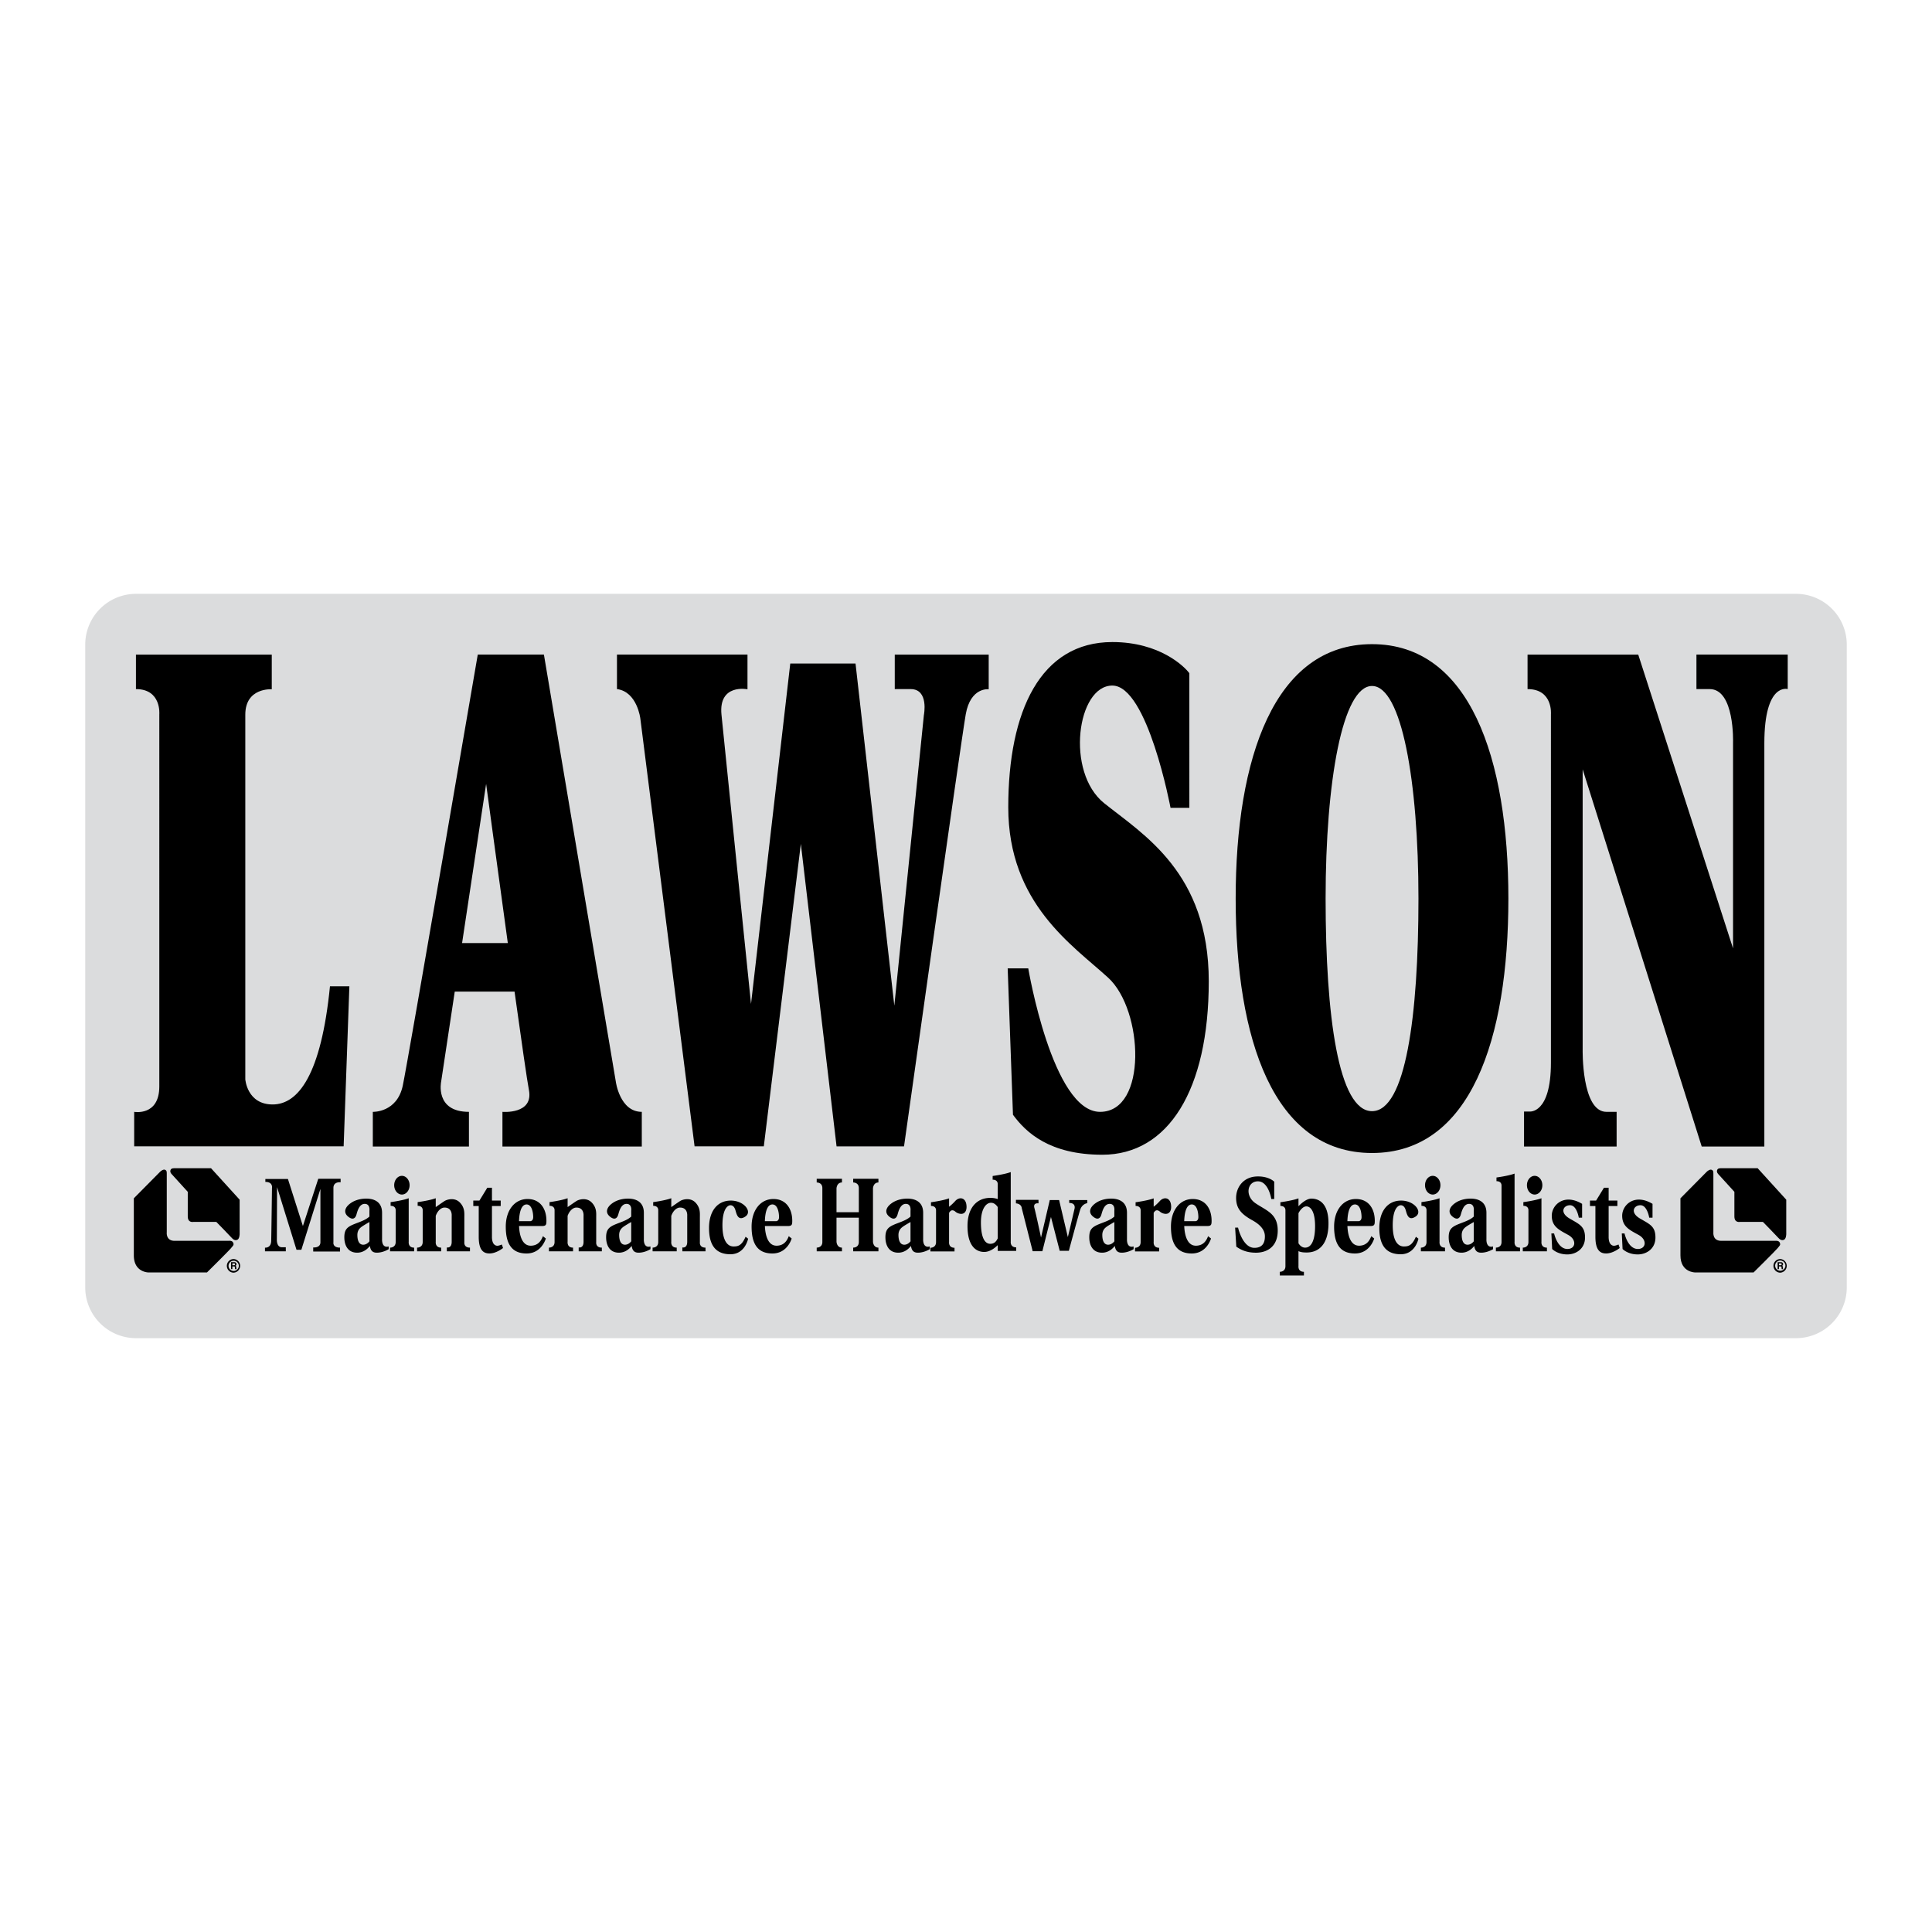 <svg xmlns="http://www.w3.org/2000/svg" width="2500" height="2500" viewBox="0 0 192.756 192.756"><g fill-rule="evenodd" clip-rule="evenodd"><path fill="#fff" d="M0 0h192.756v192.756H0V0z"/><path d="M179.186 133.51a5.068 5.068 0 0 0 5.066-5.068V64.315a5.068 5.068 0 0 0-5.066-5.068H13.572a5.068 5.068 0 0 0-5.068 5.068v64.126a5.068 5.068 0 0 0 5.068 5.068h165.614v.001z" fill="#dbdcdd"/><path d="M26.437 124.846v-.369s.602.078.621-.68c.019-.756.077-5.277.077-5.277s.117-.602-.66-.602v-.291h2.251l1.494 4.695 1.533-4.715h2.231v.35s-.718-.098-.718.562v5.434s-.097.523.66.523v.389H31.25v-.408s.718.078.718-.523v-5.316l-1.901 6.072h-.485l-1.94-6.248-.02 5.24s-.039.756.504.756h.388v.408h-2.077zM38.119 123.643v-2.639c0-1.418-1.319-1.418-1.591-1.418s-.951.039-1.533.447c-.582.406-.757.932-.272 1.338.485.408.737.156.834-.174s.271-1.086.834-1.086c.562 0 .466.678.466.678v.586c-.406.385-1.089.57-1.61.793-.641.271-.893.543-.893 1.279 0 .738.311 1.533 1.281 1.533.636 0 1.054-.398 1.267-.674.071.447.252.674.693.674.641 0 1.184-.35 1.184-.35v-.271c-.718.196-.66-.716-.66-.716zM92.104 123.643v-2.639c0-1.418-1.32-1.418-1.591-1.418s-.951.039-1.533.447c-.583.406-.757.932-.272 1.338.485.408.737.156.834-.174s.272-1.086.834-1.086.465.678.465.678v.586c-.405.385-1.089.57-1.61.793-.64.271-.893.543-.893 1.279 0 .738.311 1.533 1.281 1.533.636 0 1.053-.398 1.267-.674.072.447.252.674.693.674.64 0 1.184-.35 1.184-.35v-.271c-.718.196-.659-.716-.659-.716zM148.301 123.643v-2.639c0-1.418-1.32-1.418-1.592-1.418s-.951.039-1.533.447c-.582.406-.756.932-.271 1.338.486.408.738.156.834-.174.098-.33.271-1.086.834-1.086.564 0 .467.678.467.678v.586c-.406.385-1.09.57-1.611.793-.639.271-.893.543-.893 1.279 0 .738.311 1.533 1.281 1.533.637 0 1.053-.398 1.268-.674.07.447.252.674.693.674.639 0 1.184-.35 1.184-.35v-.271c-.72.196-.661-.716-.661-.716zM112.439 123.643v-2.639c0-1.418-1.318-1.418-1.59-1.418-.273 0-.951.039-1.533.447-.582.406-.758.932-.273 1.338.486.408.738.156.836-.174s.271-1.086.834-1.086.465.678.465.678v.586c-.404.385-1.088.57-1.609.793-.641.271-.893.543-.893 1.279 0 .738.311 1.533 1.281 1.533.635 0 1.053-.398 1.266-.674.072.447.252.674.693.674.641 0 1.184-.35 1.184-.35v-.271c-.719.196-.661-.716-.661-.716zM64.238 123.643v-2.639c0-1.418-1.319-1.418-1.591-1.418-.271 0-.951.039-1.533.447-.583.406-.757.932-.271 1.338.485.408.737.156.834-.174.097-.33.272-1.086.834-1.086.563 0 .466.678.466.678v.586c-.406.385-1.089.57-1.611.793-.64.271-.893.543-.893 1.279 0 .738.311 1.533 1.281 1.533.636 0 1.054-.398 1.267-.674.071.447.252.674.693.674.64 0 1.184-.35 1.184-.35v-.271c-.718.196-.66-.716-.66-.716zM38.915 124.846v-.369s.562.02.562-.562v-3.164s.039-.445-.505-.445v-.369s1.184-.154 1.805-.389v4.348s-.078.582.543.582v.369h-2.405v-.001zM40.098 119.18c.424 0 .768-.416.768-.932s-.344-.934-.768-.934c-.425 0-.769.418-.769.934s.344.932.769.932zM141.762 124.846v-.369s.562.02.562-.562v-3.164s.039-.445-.506-.445v-.369s1.184-.154 1.805-.389v4.348s-.076.582.545.582v.369h-2.406v-.001zM142.945 119.18c.424 0 .768-.416.768-.932s-.344-.934-.768-.934c-.426 0-.77.418-.77.934s.345.932.77.932zM151.93 124.846v-.369s.562.02.562-.562v-3.164s.039-.445-.506-.445v-.369s1.186-.154 1.805-.389v4.348s-.076.582.545.582v.369h-2.406v-.001zM149.246 124.846v-.369s.562.02.562-.562v-5.623s.039-.445-.504-.445v-.369s1.184-.154 1.805-.389v6.807s-.078.582.543.582v.369h-2.406v-.001zM153.113 119.18c.424 0 .768-.416.768-.932s-.344-.934-.768-.934-.77.418-.77.934.346.932.77.932zM46.327 123.934v-2.504c0-.389.058-.932-.446-1.455s-1.261-.311-1.514-.156c-.169.105-.616.418-.893.613v-.885c-.621.234-1.805.389-1.805.389v.369c.543 0 .504.445.504.445v3.164c0 .582-.562.562-.562.562v.369h2.406v-.369c-.621 0-.543-.582-.543-.582v-2.582c.155-.457.504-.834.873-.834.795 0 .718.816.718.816v2.6c0 .68-.485.562-.485.562v.389h2.309v-.369c-.639.001-.562-.542-.562-.542zM59.484 123.934v-2.504c0-.389.058-.932-.447-1.455s-1.261-.311-1.513-.156c-.169.105-.616.418-.893.613v-.885c-.621.234-1.805.389-1.805.389v.369c.543 0 .504.445.504.445v3.164c0 .582-.563.562-.563.562v.369h2.406v-.369c-.621 0-.543-.582-.543-.582v-2.582c.154-.457.504-.834.873-.834.795 0 .718.816.718.816v2.6c0 .68-.485.562-.485.562v.389h2.309v-.369c-.639.001-.561-.542-.561-.542zM69.827 123.934v-2.504c0-.389.058-.932-.446-1.455-.505-.523-1.262-.311-1.514-.156-.169.105-.615.418-.893.613v-.885c-.621.234-1.805.389-1.805.389v.369c.543 0 .504.445.504.445v3.164c0 .582-.563.562-.563.562v.369h2.406v-.369c-.621 0-.543-.582-.543-.582v-2.582c.155-.457.504-.834.873-.834.795 0 .718.816.718.816v2.6c0 .68-.485.562-.485.562v.389h2.309v-.369c-.639.001-.561-.542-.561-.542zM50.072 124.166c-.31.117-.543.213-.776-.02s-.213-.736-.213-.736v-3.086h.873v-.543h-.873V118.5h-.466l-.783 1.281h-.614v.543h.543v3.066c0 1.203.368 1.668 1.067 1.668s1.358-.543 1.358-.543l-.116-.349zM161.482 124.166c-.311.117-.543.213-.775-.02s-.213-.736-.213-.736v-3.086h.873v-.543h-.873V118.5h-.467l-.783 1.281h-.613v.543h.543v3.066c0 1.203.369 1.668 1.066 1.668.699 0 1.359-.543 1.359-.543l-.117-.349zM52.944 124.283c-.822 0-1.117-.973-1.158-1.961h2.284c.408 0 .447-.135.447-.523 0-1.203-.621-2.174-1.883-2.174-1.261 0-2.173 1.086-2.173 2.756 0 1.668.562 2.678 2.076 2.678s1.921-1.494 1.921-1.494l-.292-.232c-.155.405-.446.95-1.222.95zM77.472 124.283c-.823 0-1.117-.973-1.159-1.961h2.284c.408 0 .446-.135.446-.523 0-1.203-.621-2.174-1.882-2.174s-2.174 1.086-2.174 2.756c0 1.668.563 2.678 2.077 2.678s1.921-1.494 1.921-1.494l-.291-.232c-.154.405-.446.95-1.222.95zM119.309 124.283c-.822 0-1.117-.973-1.158-1.961h2.285c.406 0 .445-.135.445-.523 0-1.203-.621-2.174-1.883-2.174-1.26 0-2.172 1.086-2.172 2.756 0 1.668.562 2.678 2.076 2.678s1.92-1.494 1.92-1.494l-.291-.232c-.154.405-.445.95-1.222.95zM135.59 124.283c-.822 0-1.117-.973-1.158-1.961h2.283c.408 0 .447-.135.447-.523 0-1.203-.621-2.174-1.883-2.174s-2.174 1.086-2.174 2.756c0 1.668.564 2.678 2.078 2.678 1.512 0 1.92-1.494 1.92-1.494l-.291-.232c-.154.405-.445.95-1.222.95zM74.387 123.391l.252.193s-.291 1.553-1.766 1.553-2.134-.912-2.134-2.619c0-1.709.854-2.736 2.173-2.736s2.173 1.105 1.455 1.59c-.718.486-.874-.213-.99-.621-.116-.406-.33-.504-.504-.504s-.795.213-.795 1.998.66 2.115 1.106 2.115.815-.077 1.203-.969zM141.264 123.391l.252.193s-.291 1.553-1.766 1.553-2.135-.912-2.135-2.619c0-1.709.854-2.736 2.174-2.736 1.318 0 2.172 1.105 1.455 1.59-.719.486-.875-.213-.99-.621-.117-.406-.33-.504-.504-.504-.176 0-.797.213-.797 1.998s.66 2.115 1.107 2.115c.446-.001.815-.077 1.204-.969zM87.64 117.977v-.369h-2.518v.369s.563-.02.563.562v2.406h-2.227v-2.387s.029-.582.544-.582v-.369h-2.519v.369s.563-.02.563.562v5.375c0 .582-.563.562-.563.562v.369h2.519v-.369c-.515 0-.544-.582-.544-.582v-2.406h2.227v2.426c0 .582-.563.562-.563.562v.369h2.518v-.369c-.515 0-.543-.582-.543-.582v-5.336c0 .002.028-.58.543-.58zM96.411 120.156c-.111-.689-.718-.775-1.125-.311a4.533 4.533 0 0 1-.597.553v-.838c-.621.232-1.805.389-1.805.389v.367c.543 0 .505.447.505.447v3.162c0 .584-.563.564-.563.564v.367h2.406v-.367c-.621 0-.543-.582-.543-.582v-2.904a1.06 1.06 0 0 1 .112-.148c.233-.252.524.039.524.039s.233.213.582.213c.368 0 .601-.349.504-.951zM116.826 120.156c-.111-.689-.719-.775-1.127-.311a4.594 4.594 0 0 1-.596.553v-.838c-.621.232-1.805.389-1.805.389v.367c.543 0 .504.447.504.447v3.162c0 .584-.562.564-.562.564v.367h2.406v-.367c-.621 0-.543-.582-.543-.582v-2.904a.984.984 0 0 1 .111-.148c.232-.252.523.039.523.039s.234.213.582.213c.37 0 .603-.349.507-.951zM100.842 123.867v-6.928c-.621.232-1.805.389-1.805.389v.369c.543 0 .506.445.506.445v1.488a2.142 2.142 0 0 0-.744-.117c-1.262 0-2.271.893-2.271 2.814 0 1.92.796 2.58 1.669 2.58.564 0 1.062-.396 1.346-.678v.574h1.842v-.355c-.619.001-.543-.581-.543-.581zM101.359 120.059v-.35h2.252v.35s-.564-.098-.408.465.66 2.945.66 2.945l.873-3.74h.932l.873 3.701.66-2.809s.193-.602-.525-.602v-.291h1.805v.311s-.523.057-.717.678c-.195.621-1.125 4.076-1.125 4.076h-.912l-.873-3.377-.855 3.416h-.969l-1.088-4.289c-.001 0-.001-.428-.583-.484zM130.836 119.586c-.473 0-.996.459-1.287.758v-.783c-.621.232-1.805.387-1.805.387v.369c.543 0 .504.447.504.447v5.562c0 .582-.562.562-.562.562v.369h2.406v-.369c-.621 0-.543-.582-.543-.582v-1.48c.252.119.52.135.822.135 1.221 0 2.172-.834 2.172-2.91s-1.008-2.465-1.707-2.465zM123.346 124.379l-.117-1.902h.291s.447 2.02 1.631 2.02c.99 0 1.047-.777 1.047-1.146 0-.367-.135-.988-1.26-1.609-1.127-.621-1.611-1.203-1.611-2.232 0-1.027.699-2.09 2.076-2.135 1.203-.039 1.727.523 1.727.523v1.729h-.291s-.271-1.766-1.338-1.766c-1.068 0-1.32 1.455-.234 2.191 1.088.738 2.213 1.029 2.213 2.717 0 1.689-1.145 2.213-2.174 2.213-1.029-.002-1.591-.351-1.96-.603zM154.859 124.611l-.078-1.553h.271s.33 1.553 1.334 1.553c.816 0 .957-.912.084-1.396-.875-.486-1.65-.816-1.65-1.922s1.262-2.25 3.027-1.184v1.379h-.33s-.193-1.242-.873-1.242-1.049.736-.059 1.318 1.553.777 1.553 1.902-.893 1.688-1.766 1.688c-1.009 0-1.513-.543-1.513-.543zM161.885 124.611l-.078-1.553h.271s.33 1.553 1.334 1.553c.814 0 .955-.912.082-1.396-.873-.486-1.648-.816-1.648-1.922s1.262-2.25 3.027-1.184v1.379h-.33s-.195-1.242-.873-1.242c-.68 0-1.049.736-.059 1.318s1.553.777 1.553 1.902-.893 1.688-1.766 1.688c-1.009 0-1.513-.543-1.513-.543zM17.414 123.797h5.407s.337-.051.44.182c.104.232 0 .285-.207.543-.207.26-2.407 2.432-2.407 2.432h-5.795s-1.5.027-1.5-1.707v-5.691l2.639-2.666s.284-.258.466-.182c.181.078.181.182.181.467v5.77s-.104.852.776.852z"/><path d="M21.579 121.908h-2.277s-.569.129-.569-.543v-2.457l-1.578-1.734s-.254-.217-.129-.467c.078-.154.259-.154.466-.154h3.562l2.854 3.139v3.434s0 .465-.232.568c-.233.104-.415-.025-.621-.258-.208-.235-1.476-1.528-1.476-1.528zM171.719 123.797h5.408s.336-.051.439.182 0 .285-.207.543c-.207.26-2.406 2.432-2.406 2.432h-5.795s-1.5.027-1.5-1.707v-5.691l2.639-2.666s.283-.258.465-.182c.182.078.182.182.182.467v5.77s-.104.852.775.852z"/><path d="M175.885 121.908h-2.277s-.568.129-.568-.543v-2.457l-1.578-1.734s-.254-.217-.129-.467c.076-.154.258-.154.465-.154h3.562l2.854 3.139v3.434s0 .465-.232.568-.414-.025-.621-.258c-.209-.235-1.476-1.528-1.476-1.528zM32.921 98.402h1.936l-.572 15.969H13.387v-3.441s2.508.451 2.508-2.541V71.258s.22-2.507-2.332-2.507v-3.442h13.551v3.46s-2.64-.195-2.64 2.533v36.384s.176 2.506 2.728 2.506c2.551-.001 4.839-2.948 5.719-11.79zM61.555 68.75v-3.442h13.022v3.46s-2.904-.59-2.595 2.533c.308 3.124 2.947 28.861 2.947 28.861l3.916-33.964h6.511l3.871 34.14 2.948-28.992s.528-2.596-1.32-2.596h-1.584v-3.442h9.372v3.46s-1.804-.239-2.289 2.489c-.483 2.728-6.159 43.114-6.159 43.114h-6.731L79.9 84.192l-3.695 30.179h-6.907l-5.411-42.674s-.308-2.683-2.332-2.947zM101.064 111.219l-.527-14.605h2.053s2.412 14.316 7.164 14.316 4.334-10.152.814-13.379c-3.52-3.226-9.973-7.391-9.973-17.01 0-9.62 3.227-16.483 10.383-16.483 4.752 0 7.215 2.464 7.684 3.109V80.6h-1.877s-2.287-12.201-5.807-12.201-4.693 8.623-.82 11.731c3.871 3.109 10.441 6.922 10.441 17.773 0 10.854-4.049 17.305-10.619 17.305-5.279-.001-7.625-2.229-8.916-3.989zM136.887 115.035c9.846 0 13.605-11.365 13.605-25.384s-3.857-25.384-13.605-25.384c-9.746 0-13.604 11.365-13.604 25.384s3.76 25.384 13.604 25.384zM160.279 110.93h1.012v3.461h-9.238v-3.494h.527s2.156.309 2.156-4.883V71.258s.219-2.507-2.332-2.507v-3.442h11.043l9.459 29.311V74.073s.174-5.323-2.332-5.323h-1.32v-3.442h9.107v3.442s-2.332-.704-2.332 5.411v40.229h-6.248l-11.879-37.634v27.937s-.131 6.237 2.377 6.237z"/><path d="M36.236 124.186c-.427 0-.582-.447-.582-.971s.31-.736.504-.873a14 14 0 0 1 .699-.42v1.643c0 .1.002.189.004.279-.183.228-.403.342-.625.342zM90.221 124.186c-.427 0-.582-.447-.582-.971s.311-.736.504-.873c.126-.088.471-.289.698-.42v1.643c0 .1.002.189.005.279-.183.228-.403.342-.625.342zM146.418 124.186c-.428 0-.582-.447-.582-.971s.311-.736.504-.873c.127-.088.471-.289.699-.42v1.643c0 .1.002.189.004.279-.184.228-.404.342-.625.342zM110.557 124.186c-.426 0-.58-.447-.58-.971s.309-.736.504-.873c.125-.088.471-.289.697-.42v1.643c0 .1.002.189.006.279-.184.228-.405.342-.627.342zM62.355 124.186c-.427 0-.582-.447-.582-.971s.311-.736.504-.873a14 14 0 0 1 .699-.42v1.643c0 .1.002.189.004.279-.183.228-.403.342-.625.342zM52.537 120.168c.543 0 .66.854.66 1.262s-.291.408-.291.408h-1.122c.03-.953.25-1.67.753-1.67zM77.064 120.168c.543 0 .66.854.66 1.262s-.291.408-.291.408h-1.122c.03-.953.251-1.67.753-1.67zM118.902 120.168c.543 0 .658.854.658 1.262s-.291.408-.291.408h-1.121c.032-.953.25-1.67.754-1.67zM135.184 120.168c.543 0 .658.854.658 1.262s-.291.408-.291.408h-1.121c.029-.953.25-1.67.754-1.67zM98.799 124.094c-.641 0-.932-.834-.932-2.135S98.352 120 98.875 120c.316 0 .539.238.668.43v3.123c-.16.336-.361.541-.744.541zM130.215 124.477c-.32 0-.535-.225-.666-.436v-3c.229-.436.529-.68.783-.68.387 0 .873.428.873 1.98 0 1.436-.389 2.136-.99 2.136z" fill="#dbdcdd"/><path d="M23.313 126.973a.68.68 0 0 0 0-1.358.68.68 0 0 0-.68.68.68.68 0 0 0 .68.678z"/><path d="M22.802 126.295a.511.511 0 1 1 1.023-.001.511.511 0 0 1-1.023.001z" fill="#dbdcdd"/><path d="M23.048 126.619h.136v-.271h.144c.102 0 .108.037.108.133 0 .07.005.105.015.139h.153v-.018c-.029-.012-.029-.037-.029-.139 0-.129-.03-.15-.084-.176.065-.021.102-.088.102-.164 0-.061-.032-.195-.208-.195h-.335v.691h-.002zM46.102 94.09l2.399-15.882s1.083 8.033 2.164 15.882h-4.563zm17.93 16.84v3.461H50.129v-3.461s3.124.275 2.64-2.189c-.17-.869-.752-4.926-1.433-9.811h-5.965l-1.356 8.975s-.66 3.025 2.771 3.025v3.461h-9.59v-3.461s2.42.098 2.992-2.629c.572-2.729 7.479-42.993 7.479-42.993h6.6l7.171 42.596c-.002 0 .394 3.026 2.594 3.026z"/><path d="M136.887 110.861c3.35 0 4.633-9.496 4.633-21.21s-1.689-21.21-4.633-21.21c-2.941 0-4.631 9.496-4.631 21.21s1.283 21.21 4.631 21.21zM23.184 126.232v-.186h.173c.081 0 .097.055.097.09 0 .068-.035.096-.107.096h-.163z" fill="#dbdcdd"/><path d="M177.619 126.973a.68.68 0 0 0 0-1.358.68.68 0 0 0-.68.68.68.68 0 0 0 .68.678z"/><path d="M177.107 126.295a.512.512 0 1 1 1.023 0 .512.512 0 0 1-1.023 0z" fill="#dbdcdd"/><path d="M177.354 126.619h.137v-.271h.143c.104 0 .109.037.109.133 0 .07.004.105.014.139h.152v-.018c-.029-.012-.029-.037-.029-.139 0-.129-.029-.15-.084-.176.066-.021.102-.088.102-.164 0-.061-.031-.195-.207-.195h-.336v.691h-.001z"/><path d="M177.49 126.232v-.186h.172c.082 0 .098.055.098.09 0 .068-.035.096-.107.096h-.163z" fill="#dbdcdd"/></g></svg>